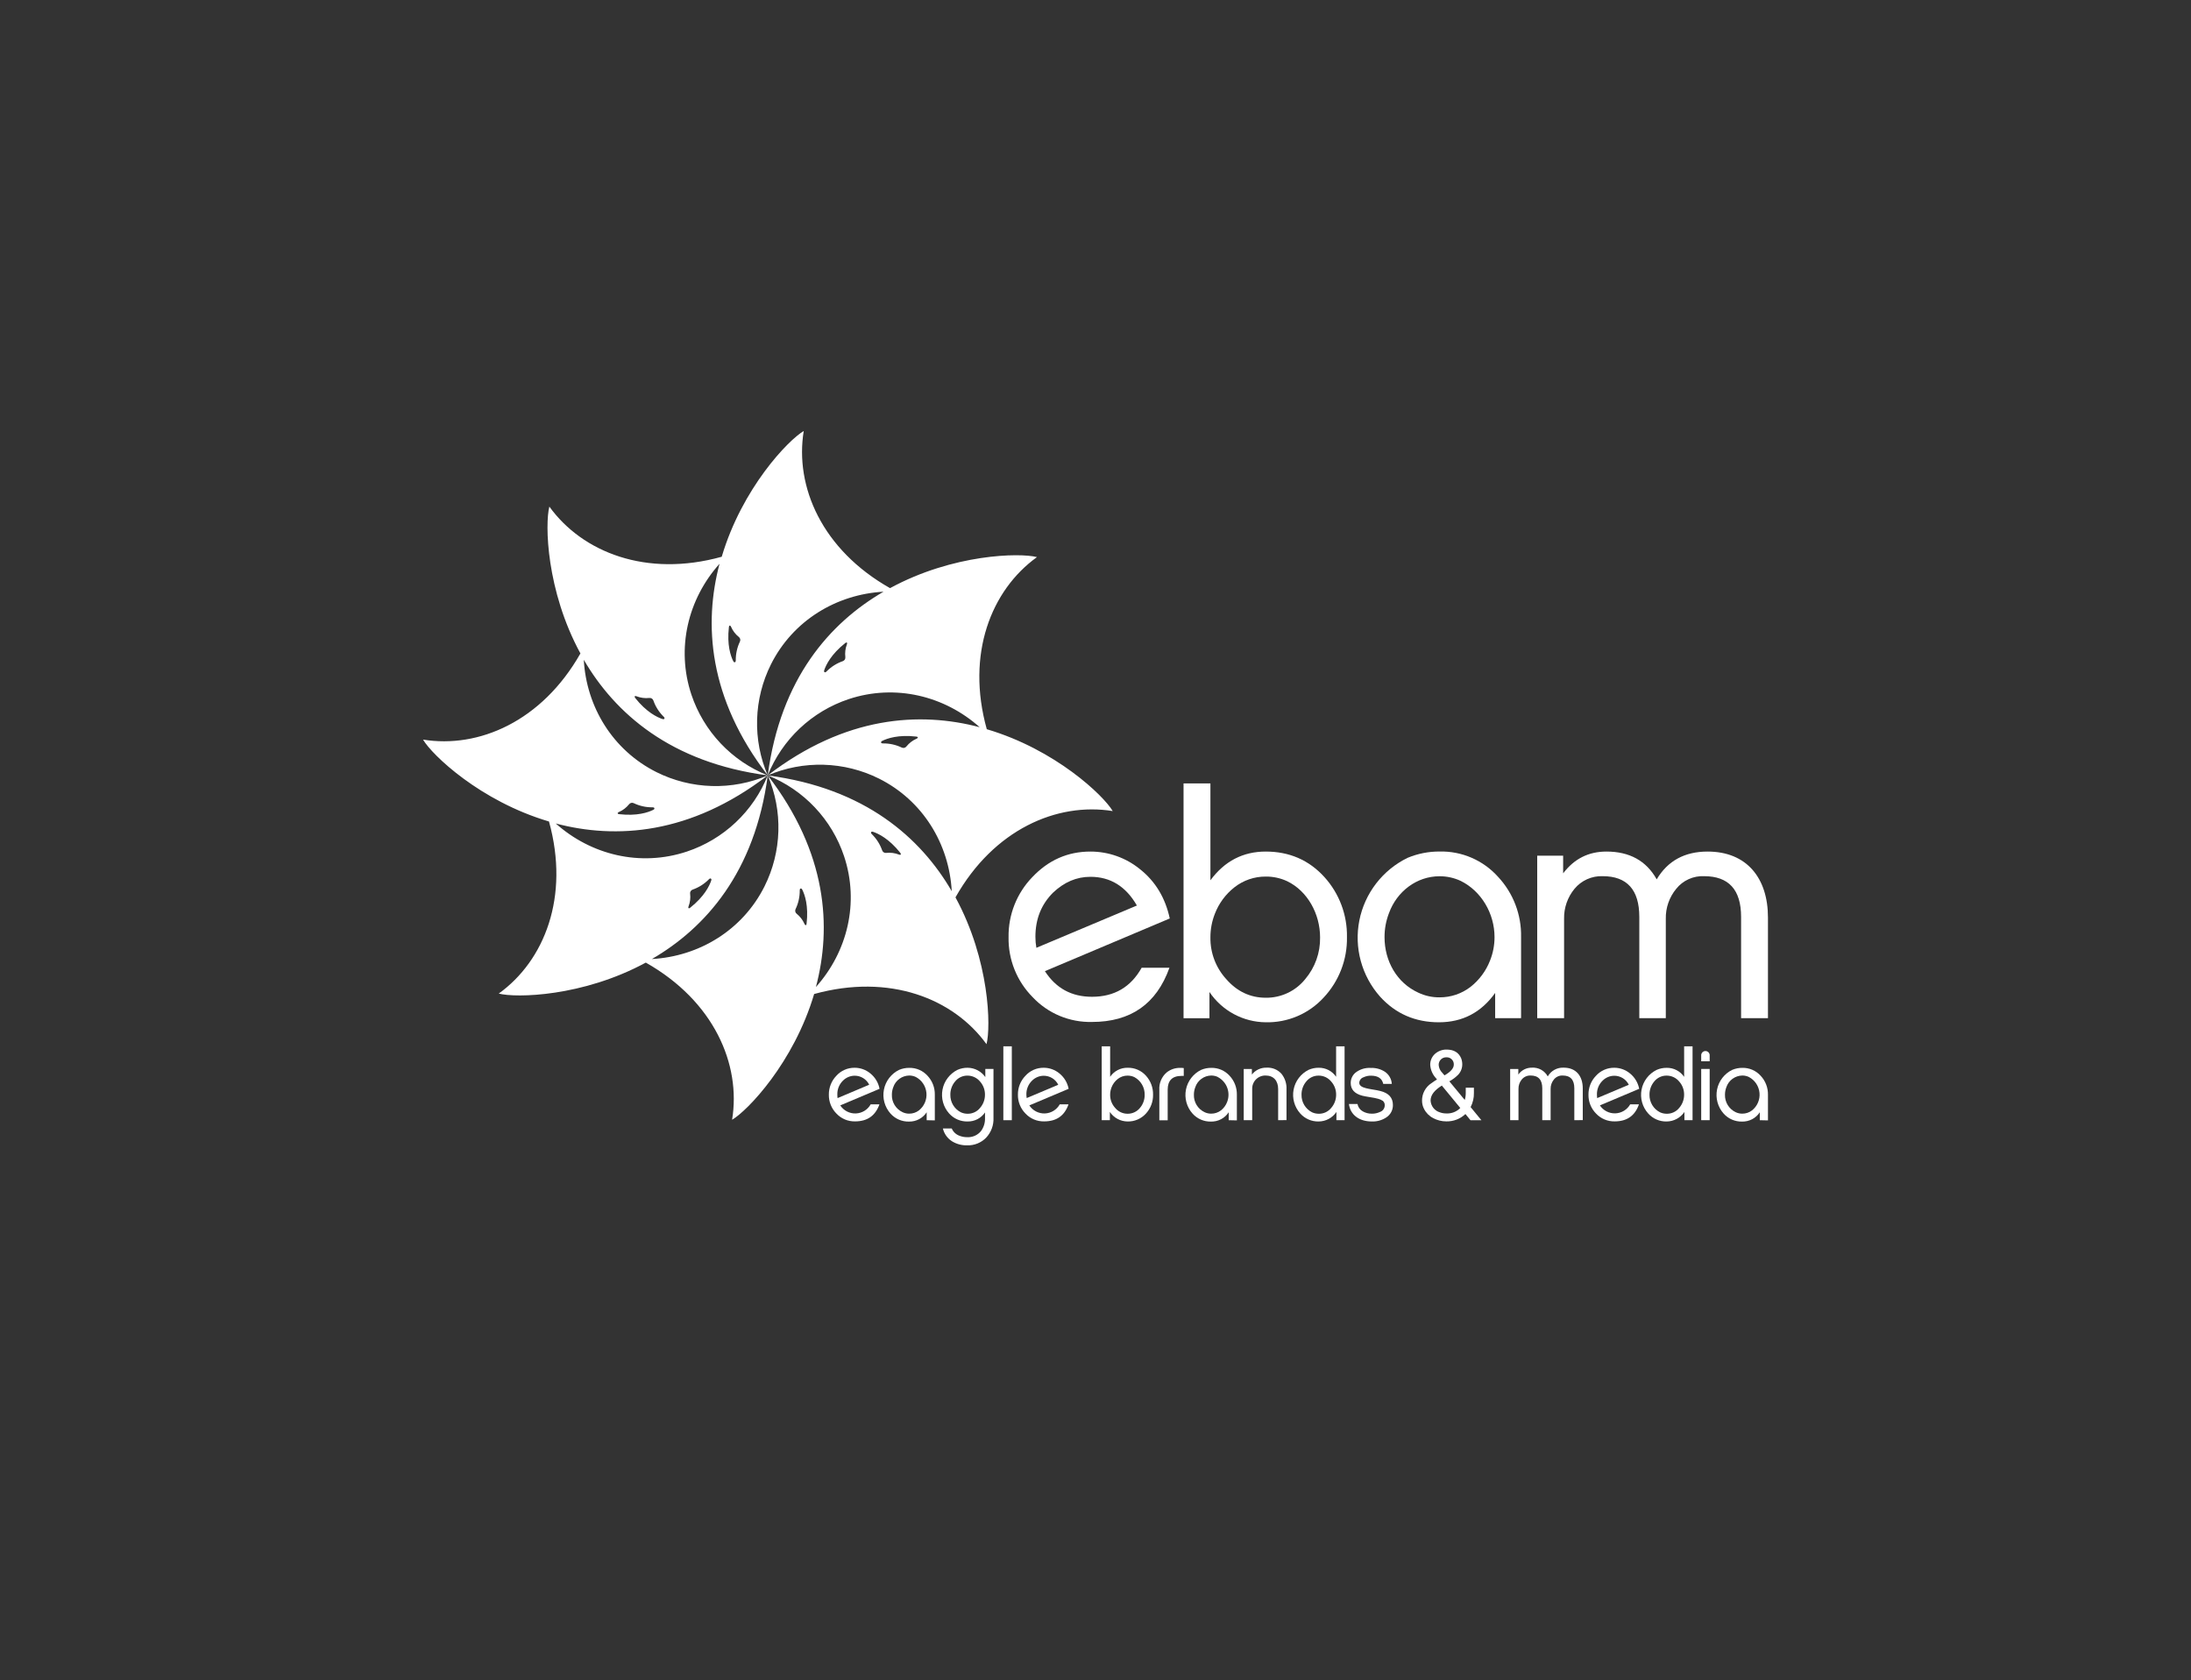 <svg width="549" height="421" viewBox="0 0 549 421" fill="none" xmlns="http://www.w3.org/2000/svg">
<rect x="0" y="0" width="549" height="421" fill="#333333" stroke="none"/>
<path d="M278.818 203.237C276.562 199.391 264.505 187.82 247.259 182.726C241.999 163.861 248.381 147.843 259.836 139.598C255.523 138.472 238.796 138.798 223.016 147.376C205.956 137.736 199.113 121.917 201.392 108C197.541 110.252 185.951 122.285 180.843 139.51C161.954 144.762 145.911 138.384 137.653 126.947C136.525 131.259 136.852 147.954 145.438 163.738C135.777 180.765 119.939 187.598 106 185.328C108.25 189.174 120.307 200.751 137.56 205.851C142.79 224.71 136.426 240.728 124.971 248.967C129.284 250.099 146.011 249.779 161.82 241.207C178.874 250.852 185.717 266.672 183.444 280.589C187.295 278.342 198.891 266.304 203.999 249.078C222.893 243.856 238.93 250.21 247.189 261.653C248.322 257.341 247.995 240.646 239.415 224.862C249.018 207.835 264.868 200.979 278.818 203.237ZM182.859 156.759C182.994 156.759 183.087 156.847 183.181 157.068C183.612 158.059 184.278 158.93 185.121 159.607C185.298 159.737 185.423 159.926 185.474 160.139C185.525 160.353 185.5 160.577 185.402 160.774C184.706 162.231 184.35 163.827 184.361 165.442C184.361 165.775 184.291 165.915 184.11 165.944C183.929 165.973 183.853 165.88 183.736 165.681C183.087 164.397 182.123 161.597 182.643 157.127C182.655 156.917 182.731 156.765 182.859 156.759ZM159.061 174.475C159.155 174.382 159.283 174.376 159.505 174.475C160.514 174.868 161.603 175.012 162.679 174.895C162.9 174.862 163.126 174.908 163.317 175.026C163.507 175.143 163.65 175.324 163.719 175.537C164.252 177.062 165.13 178.444 166.285 179.575C166.513 179.814 166.565 179.954 166.46 180.1C166.355 180.246 166.232 180.24 166.01 180.182C164.642 179.732 161.972 178.431 159.184 174.93C159.032 174.726 158.985 174.574 159.061 174.475ZM200.644 222.645C200.778 222.616 200.901 222.709 201.012 222.907C201.667 224.191 202.625 226.992 202.105 231.462C202.106 231.527 202.095 231.593 202.071 231.654C202.047 231.715 202.011 231.771 201.965 231.818C201.94 231.823 201.914 231.823 201.889 231.818C201.76 231.818 201.667 231.724 201.573 231.503C201.136 230.515 200.469 229.647 199.627 228.97C199.452 228.838 199.329 228.65 199.277 228.437C199.226 228.224 199.251 228 199.346 227.803C200.048 226.347 200.405 224.75 200.393 223.135C200.393 222.884 200.433 222.744 200.533 222.68C200.567 222.66 200.605 222.648 200.644 222.645ZM225.687 214.137C225.599 214.23 225.471 214.23 225.249 214.137C224.24 213.744 223.152 213.6 222.075 213.717C221.855 213.75 221.629 213.703 221.44 213.586C221.25 213.468 221.109 213.287 221.041 213.075C220.504 211.552 219.626 210.171 218.475 209.037C218.241 208.798 218.189 208.652 218.3 208.506C218.411 208.36 218.522 208.366 218.744 208.43C220.112 208.879 222.782 210.181 225.57 213.682C225.722 213.88 225.769 214.055 225.687 214.137ZM192.374 194.297C196.842 196.083 200.868 198.818 204.17 202.314C207.472 205.81 209.973 209.982 211.497 214.54C215.383 226.21 212.327 238.522 204.443 247.328C208.411 232.355 207.318 213.728 192.374 194.297C194.269 198.714 195.178 203.489 195.037 208.292C194.897 213.095 193.711 217.809 191.562 222.108C186.056 233.096 175.157 239.654 163.351 240.314C176.758 232.53 189.177 218.589 192.374 194.297C190.586 198.759 187.846 202.778 184.345 206.075C180.843 209.372 176.665 211.868 172.1 213.39C160.411 217.27 148.08 214.219 139.26 206.347C154.257 210.309 172.906 209.218 192.374 194.297C187.95 196.19 183.166 197.098 178.355 196.959C173.544 196.82 168.821 195.637 164.514 193.492C153.515 187.989 146.94 177.112 146.279 165.325C154.076 178.711 168.038 191.111 192.374 194.297C187.906 192.512 183.88 189.778 180.577 186.283C177.273 182.788 174.772 178.618 173.245 174.061C169.359 162.39 172.41 150.072 180.294 141.267C176.331 156.24 177.418 174.86 192.374 194.297C190.479 189.88 189.569 185.104 189.707 180.301C189.845 175.498 191.029 170.782 193.175 166.481C198.68 155.493 209.574 148.928 221.386 148.269C207.979 156.053 195.559 169.999 192.374 194.297C194.161 189.835 196.899 185.816 200.398 182.516C203.897 179.217 208.073 176.718 212.637 175.193C224.325 171.312 236.663 174.358 245.482 182.224C230.491 178.268 211.836 179.365 192.374 194.297C196.797 192.403 201.581 191.493 206.392 191.63C211.203 191.767 215.926 192.948 220.234 195.091C231.257 200.599 237.838 211.499 238.48 223.31C230.696 209.918 216.733 197.495 192.38 194.303L192.374 194.297ZM172.924 223.952C172.89 223.731 172.936 223.504 173.053 223.314C173.171 223.124 173.353 222.981 173.567 222.913C175.092 222.377 176.475 221.501 177.611 220.351C177.851 220.118 177.997 220.066 178.143 220.176C178.289 220.287 178.283 220.398 178.219 220.62C177.769 221.991 176.466 224.652 172.959 227.441C172.79 227.593 172.614 227.634 172.532 227.558C172.451 227.482 172.439 227.336 172.532 227.115C172.918 226.11 173.054 225.027 172.93 223.958L172.924 223.952ZM154.771 203.791C154.771 203.663 154.859 203.569 155.081 203.476C156.072 203.043 156.944 202.378 157.623 201.539C157.754 201.362 157.943 201.237 158.156 201.185C158.37 201.133 158.595 201.157 158.792 201.253C160.25 201.953 161.85 202.31 163.468 202.297C163.801 202.297 163.941 202.367 163.97 202.548C164 202.729 163.906 202.805 163.707 202.922C162.422 203.569 159.616 204.532 155.14 204.013C154.935 204.001 154.777 203.914 154.777 203.797L154.771 203.791ZM211.812 164.637C211.846 164.858 211.799 165.083 211.682 165.274C211.564 165.464 211.382 165.606 211.17 165.675C209.644 166.21 208.26 167.087 207.125 168.237C206.886 168.47 206.745 168.523 206.593 168.412C206.441 168.301 206.459 168.185 206.517 167.969C206.968 166.597 208.271 163.936 211.777 161.147C211.953 160.996 212.122 160.949 212.204 161.031C212.286 161.112 212.298 161.246 212.204 161.474C211.819 162.487 211.687 163.579 211.818 164.654L211.812 164.637ZM229.971 184.786C229.971 184.92 229.883 185.007 229.661 185.101C228.671 185.535 227.801 186.202 227.125 187.044C226.993 187.219 226.804 187.344 226.591 187.395C226.377 187.446 226.153 187.421 225.956 187.324C224.498 186.625 222.898 186.269 221.28 186.285C220.941 186.285 220.807 186.215 220.778 186.035C220.749 185.854 220.842 185.778 221.041 185.661C222.327 185.013 225.132 184.051 229.609 184.57C229.825 184.587 229.977 184.681 229.977 184.792L229.971 184.786Z" fill="white"/>
<path d="M214.255 280.997C213.381 281.016 212.513 280.85 211.708 280.512C210.902 280.173 210.177 279.668 209.58 279.031C208.965 278.408 208.481 277.669 208.156 276.858C207.831 276.046 207.671 275.178 207.686 274.304C207.662 272.544 208.334 270.846 209.556 269.577C210.132 268.934 210.838 268.421 211.628 268.072C212.419 267.724 213.275 267.549 214.138 267.558C215.566 267.557 216.95 268.05 218.054 268.953C219.271 269.927 220.1 271.303 220.392 272.834L210.544 276.988C210.963 277.631 211.541 278.155 212.223 278.508C212.904 278.862 213.666 279.034 214.434 279.007C215.201 278.98 215.949 278.755 216.604 278.354C217.259 277.953 217.799 277.39 218.171 276.72H220.363C219.34 279.608 217.294 280.997 214.255 280.997ZM209.866 275.162L217.797 271.812C217.463 271.128 216.942 270.551 216.293 270.151C215.645 269.75 214.895 269.541 214.133 269.548C213.032 269.564 211.982 270.013 211.21 270.797C210.747 271.252 210.383 271.798 210.142 272.401C209.902 273.003 209.79 273.65 209.814 274.298C209.808 274.583 209.826 274.868 209.866 275.15V275.162Z" fill="white"/>
<path d="M232.198 280.699V278.71C231.718 279.443 231.059 280.042 230.283 280.451C229.507 280.859 228.639 281.063 227.762 281.044C226.889 281.066 226.022 280.897 225.221 280.549C224.421 280.201 223.706 279.683 223.127 279.031C222.408 278.223 221.886 277.26 221.601 276.217C221.317 275.174 221.278 274.08 221.488 273.019C221.698 271.959 222.151 270.962 222.812 270.106C223.472 269.249 224.322 268.557 225.295 268.084C226.091 267.75 226.946 267.579 227.809 267.582C228.676 267.561 229.537 267.728 230.333 268.071C231.129 268.415 231.841 268.927 232.42 269.572C233.623 270.86 234.276 272.566 234.237 274.327V280.746L232.198 280.699ZM229.486 269.875C228.964 269.628 228.392 269.5 227.814 269.502C226.93 269.52 226.073 269.81 225.36 270.332C224.647 270.854 224.112 271.583 223.829 272.419C223.596 273.023 223.477 273.663 223.478 274.31C223.447 275.22 223.683 276.119 224.158 276.897C224.633 277.674 225.325 278.296 226.149 278.686C226.668 278.937 227.238 279.064 227.814 279.06C228.697 279.066 229.557 278.779 230.257 278.243C230.911 277.724 231.424 277.051 231.752 276.284C232.08 275.517 232.211 274.681 232.135 273.851C232.058 273.021 231.776 272.223 231.314 271.529C230.851 270.835 230.223 270.266 229.486 269.875Z" fill="white"/>
<path d="M247.101 285.076C246.482 285.713 245.737 286.213 244.912 286.544C244.087 286.874 243.202 287.028 242.314 286.996C240.967 287.029 239.64 286.666 238.498 285.951C237.371 285.215 236.57 284.074 236.26 282.765H238.475C238.65 283.18 238.909 283.555 239.234 283.867C239.56 284.179 239.946 284.421 240.368 284.58C240.987 284.828 241.648 284.955 242.314 284.953C242.979 284.992 243.644 284.872 244.253 284.605C244.863 284.337 245.4 283.928 245.821 283.413C246.518 282.452 246.868 281.284 246.815 280.098V278.756C246.334 279.466 245.684 280.045 244.922 280.44C244.161 280.836 243.313 281.035 242.455 281.02C241.582 281.042 240.715 280.873 239.914 280.526C239.114 280.178 238.399 279.66 237.82 279.007C237.103 278.205 236.58 277.248 236.293 276.211C236.006 275.175 235.962 274.086 236.164 273.03C236.366 271.973 236.81 270.977 237.46 270.12C238.11 269.262 238.949 268.565 239.912 268.084C240.712 267.728 241.579 267.549 242.455 267.559C243.327 267.565 244.185 267.781 244.957 268.187C245.729 268.593 246.392 269.178 246.891 269.893V267.856H248.936V280.069C248.981 280.984 248.842 281.898 248.527 282.758C248.212 283.618 247.727 284.406 247.101 285.076ZM245.581 271.019C245.2 270.554 244.72 270.179 244.176 269.921C243.633 269.663 243.039 269.528 242.437 269.525C241.834 269.515 241.237 269.645 240.692 269.904C240.148 270.164 239.671 270.545 239.299 271.019C238.525 271.946 238.11 273.12 238.13 274.327C238.112 275.229 238.348 276.118 238.81 276.893C239.273 277.668 239.945 278.297 240.748 278.71C241.279 278.957 241.857 279.084 242.443 279.083C243.038 279.095 243.629 278.971 244.168 278.72C244.708 278.469 245.184 278.098 245.558 277.636C246.365 276.723 246.808 275.545 246.803 274.327C246.823 273.111 246.387 271.931 245.581 271.019Z" fill="white"/>
<path d="M251.408 280.699V262.184H253.53V280.699H251.408Z" fill="white"/>
<path d="M261.63 280.997C260.756 281.016 259.888 280.851 259.082 280.512C258.276 280.173 257.551 279.668 256.955 279.031C256.339 278.409 255.854 277.67 255.529 276.859C255.204 276.047 255.045 275.178 255.061 274.304C255.034 272.544 255.706 270.844 256.931 269.577C257.506 268.934 258.213 268.421 259.003 268.072C259.793 267.724 260.649 267.549 261.513 267.558C262.941 267.556 264.325 268.049 265.429 268.953C266.646 269.927 267.475 271.303 267.767 272.834L257.919 276.988C258.338 277.631 258.916 278.155 259.598 278.508C260.279 278.862 261.041 279.034 261.808 279.007C262.576 278.98 263.323 278.755 263.978 278.354C264.633 277.953 265.173 277.39 265.546 276.72H267.737C266.738 279.608 264.693 280.997 261.63 280.997ZM257.241 275.162L265.166 271.824C264.832 271.139 264.311 270.563 263.662 270.162C263.013 269.762 262.264 269.553 261.501 269.56C260.401 269.576 259.351 270.024 258.579 270.809C258.116 271.263 257.752 271.809 257.511 272.412C257.271 273.015 257.159 273.661 257.182 274.31C257.187 274.592 257.214 274.873 257.264 275.15L257.241 275.162Z" fill="white"/>
<path d="M287.094 279.083C286.515 279.71 285.81 280.207 285.024 280.541C284.238 280.876 283.389 281.039 282.535 281.02C281.658 281.011 280.795 280.79 280.022 280.374C279.249 279.958 278.59 279.361 278.099 278.634V280.699H276.054V262.184H278.17V269.822C278.652 269.113 279.303 268.534 280.066 268.139C280.828 267.744 281.677 267.544 282.535 267.558C283.409 267.536 284.276 267.705 285.077 268.054C285.878 268.403 286.592 268.923 287.17 269.577C288.332 270.875 288.958 272.564 288.923 274.304C288.96 276.074 288.304 277.788 287.094 279.083ZM284.23 269.898C283.7 269.651 283.121 269.523 282.535 269.525C281.641 269.52 280.771 269.818 280.069 270.371C279.376 270.917 278.841 271.638 278.52 272.46C278.288 273.055 278.169 273.688 278.17 274.327C278.153 275.541 278.6 276.716 279.42 277.612C279.797 278.073 280.273 278.444 280.812 278.699C281.35 278.953 281.939 279.084 282.535 279.083C283.132 279.089 283.723 278.96 284.262 278.705C284.802 278.45 285.276 278.077 285.65 277.612C286.425 276.694 286.84 275.527 286.819 274.327C286.839 273.422 286.607 272.53 286.15 271.748C285.693 270.967 285.029 270.326 284.23 269.898Z" fill="white"/>
<path d="M292.301 268.755C293.28 267.964 294.509 267.55 295.767 267.588C296.042 267.588 296.352 267.588 296.615 267.634V269.601C296.42 269.591 296.225 269.591 296.03 269.601C293.733 269.601 292.588 270.768 292.588 273.055V280.723H290.496V273.085C290.445 272.273 290.582 271.461 290.895 270.71C291.208 269.96 291.689 269.291 292.301 268.755Z" fill="white"/>
<path d="M307.877 280.699V278.71C307.397 279.443 306.738 280.043 305.962 280.451C305.186 280.86 304.318 281.064 303.441 281.044C302.568 281.066 301.701 280.897 300.9 280.549C300.1 280.201 299.385 279.683 298.806 279.031C298.087 278.223 297.565 277.26 297.28 276.217C296.996 275.174 296.957 274.08 297.167 273.019C297.377 271.959 297.83 270.962 298.491 270.106C299.151 269.249 300.001 268.557 300.974 268.084C301.772 267.749 302.628 267.578 303.493 267.582C304.36 267.561 305.222 267.728 306.018 268.071C306.814 268.415 307.526 268.927 308.105 269.572C309.308 270.86 309.96 272.566 309.922 274.327V280.746L307.877 280.699ZM305.165 269.875C304.643 269.628 304.071 269.5 303.493 269.502C302.609 269.519 301.751 269.809 301.038 270.331C300.325 270.853 299.79 271.582 299.507 272.419C299.273 273.022 299.154 273.663 299.157 274.31C299.125 275.219 299.361 276.118 299.835 276.896C300.308 277.673 300.999 278.296 301.822 278.686C302.343 278.937 302.915 279.065 303.493 279.06C304.376 279.064 305.235 278.777 305.936 278.243C306.629 277.695 307.162 276.972 307.479 276.148C307.93 274.999 307.941 273.725 307.51 272.568C307.079 271.412 306.235 270.455 305.141 269.881L305.165 269.875Z" fill="white"/>
<path d="M320.267 280.699V272.909C320.267 270.844 319.145 269.502 317.122 269.502C316.678 269.491 316.236 269.571 315.823 269.736C315.41 269.902 315.035 270.149 314.721 270.463C314.407 270.778 314.16 271.152 313.995 271.565C313.83 271.977 313.751 272.419 313.762 272.863V280.699H311.64V267.862H313.686V269.257C314.128 268.696 314.697 268.248 315.346 267.949C315.995 267.65 316.706 267.508 317.42 267.535C318.106 267.501 318.79 267.619 319.424 267.881C320.058 268.144 320.625 268.544 321.085 269.052C321.975 270.156 322.428 271.547 322.359 272.962V280.676L320.267 280.699Z" fill="white"/>
<path d="M334.866 280.699V278.634C334.376 279.361 333.716 279.958 332.943 280.374C332.17 280.79 331.308 281.011 330.43 281.02C329.557 281.042 328.69 280.873 327.89 280.526C327.089 280.178 326.374 279.66 325.795 279.007C325.078 278.205 324.556 277.248 324.268 276.211C323.981 275.175 323.937 274.086 324.139 273.029C324.342 271.973 324.785 270.977 325.435 270.119C326.085 269.262 326.924 268.565 327.888 268.083C328.687 267.727 329.555 267.548 330.43 267.558C331.288 267.544 332.136 267.743 332.898 268.138C333.659 268.534 334.309 269.112 334.79 269.822V262.184H336.911V280.699H334.866ZM333.568 271.019C333.19 270.552 332.711 270.176 332.168 269.917C331.625 269.659 331.032 269.525 330.43 269.525C329.827 269.515 329.23 269.645 328.685 269.904C328.141 270.163 327.664 270.545 327.292 271.019C326.518 271.946 326.103 273.12 326.123 274.327C326.105 275.229 326.34 276.118 326.803 276.893C327.266 277.667 327.938 278.297 328.741 278.709C329.272 278.957 329.85 279.084 330.436 279.083C331.031 279.095 331.621 278.971 332.161 278.72C332.701 278.469 333.177 278.098 333.551 277.636C334.358 276.723 334.801 275.545 334.796 274.327C334.816 273.11 334.378 271.929 333.568 271.019Z" fill="white"/>
<path d="M347.326 280.028C346.261 280.721 345.008 281.068 343.738 281.02C340.547 281.02 338.332 279.328 338.004 276.644H340.149C340.218 277.029 340.373 277.394 340.601 277.712C340.83 278.03 341.127 278.293 341.47 278.482C342.16 278.875 342.943 279.077 343.738 279.065C344.453 279.08 345.161 278.928 345.807 278.622C346.148 278.502 346.443 278.279 346.652 277.984C346.862 277.69 346.975 277.338 346.976 276.976C346.988 276.766 346.952 276.555 346.87 276.361C346.788 276.167 346.662 275.994 346.502 275.856C346.145 275.618 345.749 275.443 345.333 275.337C344.685 275.165 344.028 275.032 343.364 274.94C342.417 274.788 341.745 274.666 341.371 274.566C339.425 274.065 338.449 272.997 338.449 271.38C338.444 270.881 338.551 270.387 338.762 269.935C338.974 269.483 339.284 269.083 339.67 268.766C340.758 267.927 342.115 267.512 343.486 267.599C344.724 267.55 345.948 267.88 346.993 268.545C347.502 268.886 347.925 269.34 348.23 269.871C348.534 270.402 348.711 270.997 348.746 271.608H346.601C346.303 270.237 345.281 269.542 343.516 269.542C342.877 269.529 342.245 269.665 341.669 269.939C341.367 270.032 341.102 270.216 340.909 270.466C340.716 270.715 340.606 271.019 340.593 271.334C340.593 271.958 341.143 272.402 342.265 272.676C342.662 272.775 343.264 272.903 344.059 273.026C344.663 273.112 345.262 273.229 345.853 273.376C347.975 273.895 349.021 275.068 349.021 276.877C349.037 277.504 348.889 278.124 348.592 278.677C348.294 279.229 347.858 279.695 347.326 280.028Z" fill="white"/>
<path d="M368.459 280.7L367.191 279.153C365.909 280.37 364.197 281.033 362.428 280.997C361.291 281.001 360.169 280.729 359.161 280.204C358.152 279.694 357.333 278.877 356.823 277.87C356.486 277.223 356.314 276.504 356.321 275.775C356.317 274.916 356.527 274.07 356.933 273.313C357.34 272.556 357.928 271.912 358.647 271.439C359.091 271.112 359.564 270.791 360.067 270.494L359.763 270.12C358.952 269.225 358.463 268.086 358.372 266.882C358.354 266.361 358.449 265.843 358.651 265.362C358.852 264.882 359.156 264.451 359.541 264.098C360.342 263.378 361.385 262.986 362.463 263.001C364.286 263.001 365.508 263.725 366.127 265.19C366.31 265.675 366.403 266.189 366.402 266.707C366.404 267.658 366.047 268.574 365.403 269.274C364.743 269.943 363.989 270.511 363.164 270.961L367.027 275.629C367.197 275.061 367.279 274.471 367.273 273.878V272.559H369.318V273.878C369.342 275.107 369.059 276.322 368.494 277.414L371.189 280.7H368.459ZM358.465 275.769C358.497 276.445 358.739 277.094 359.158 277.625C359.578 278.157 360.153 278.544 360.803 278.733C361.315 278.917 361.855 279.01 362.399 279.007C363.047 279.04 363.695 278.935 364.3 278.699C364.904 278.462 365.452 278.1 365.905 277.636L361.282 272.023C359.412 273.19 358.465 274.403 358.465 275.769ZM361.358 268.767L361.943 269.467C363.515 268.568 364.281 267.675 364.281 266.753C364.29 266.508 364.248 266.263 364.157 266.035C364.065 265.807 363.927 265.601 363.751 265.43C363.574 265.259 363.364 265.127 363.133 265.042C362.902 264.957 362.656 264.922 362.41 264.939C362.154 264.93 361.899 264.975 361.662 265.07C361.424 265.164 361.208 265.307 361.028 265.489C360.848 265.671 360.708 265.888 360.616 266.127C360.524 266.365 360.482 266.621 360.493 266.876C360.546 267.593 360.853 268.267 361.358 268.778V268.767Z" fill="white"/>
<path d="M394.479 280.699V272.711C394.479 270.569 393.503 269.501 391.556 269.501C391.137 269.483 390.72 269.564 390.338 269.737C389.956 269.91 389.62 270.172 389.359 270.499C388.813 271.165 388.523 272.003 388.541 272.863V280.699H386.448V272.711C386.448 270.569 385.472 269.501 383.526 269.501C383.104 269.485 382.684 269.567 382.298 269.74C381.913 269.913 381.573 270.173 381.305 270.499C380.759 271.165 380.469 272.003 380.487 272.863V280.699H378.401V267.862H380.446V269.256C380.832 268.714 381.344 268.273 381.939 267.973C382.534 267.673 383.193 267.523 383.859 267.535C384.661 267.484 385.46 267.663 386.163 268.052C386.865 268.441 387.441 269.023 387.822 269.729C388.221 269.027 388.808 268.449 389.517 268.062C390.226 267.674 391.029 267.492 391.837 267.535C394.923 267.535 396.594 269.63 396.594 272.74V280.676L394.479 280.699Z" fill="white"/>
<path d="M404.595 280.997C403.721 281.016 402.853 280.851 402.047 280.512C401.241 280.173 400.517 279.668 399.92 279.031C399.304 278.409 398.819 277.67 398.494 276.859C398.169 276.047 398.01 275.178 398.026 274.304C397.999 272.544 398.671 270.844 399.896 269.577C400.471 268.934 401.178 268.421 401.968 268.072C402.758 267.724 403.614 267.549 404.478 267.558C405.906 267.557 407.29 268.05 408.394 268.953C409.611 269.927 410.44 271.303 410.732 272.834L400.884 276.988C401.304 277.624 401.882 278.142 402.56 278.491C403.238 278.84 403.995 279.009 404.758 278.982C405.521 278.956 406.264 278.733 406.916 278.337C407.568 277.941 408.107 277.384 408.482 276.72H410.673C409.68 279.608 407.634 280.997 404.595 280.997ZM400.206 275.162L408.131 271.824C407.797 271.139 407.276 270.563 406.627 270.162C405.978 269.762 405.229 269.553 404.467 269.56C403.366 269.576 402.316 270.024 401.544 270.809C401.081 271.263 400.717 271.809 400.476 272.412C400.236 273.015 400.124 273.661 400.148 274.31C400.144 274.591 400.164 274.872 400.206 275.15V275.162Z" fill="white"/>
<path d="M422.064 280.699V278.634C421.573 279.36 420.913 279.957 420.14 280.372C419.368 280.788 418.506 281.01 417.628 281.02C416.758 281.043 415.893 280.877 415.093 280.532C414.294 280.188 413.579 279.673 412.999 279.025C412.276 278.225 411.749 277.268 411.458 276.23C411.168 275.193 411.122 274.102 411.325 273.043C411.527 271.985 411.973 270.988 412.627 270.13C413.28 269.273 414.124 268.578 415.092 268.101C415.891 267.745 416.758 267.566 417.634 267.576C418.492 267.562 419.34 267.762 420.101 268.157C420.862 268.552 421.513 269.131 421.994 269.84V262.184H424.104V280.699H422.064ZM420.767 271.019C420.387 270.553 419.909 270.177 419.366 269.918C418.823 269.66 418.229 269.526 417.628 269.525C417.024 269.514 416.426 269.644 415.88 269.903C415.335 270.162 414.857 270.544 414.484 271.019C413.71 271.946 413.295 273.12 413.315 274.327C413.297 275.229 413.533 276.118 413.996 276.893C414.458 277.667 415.13 278.297 415.933 278.709C416.463 278.958 417.042 279.085 417.628 279.083C418.223 279.095 418.814 278.971 419.354 278.72C419.894 278.469 420.369 278.098 420.743 277.636C421.548 276.721 421.991 275.545 421.988 274.327C422.01 273.111 421.574 271.93 420.767 271.019Z" fill="white"/>
<path d="M426.272 264.349C426.292 264.082 426.412 263.832 426.609 263.649C426.806 263.467 427.064 263.366 427.333 263.366C427.601 263.366 427.86 263.467 428.056 263.649C428.253 263.832 428.374 264.082 428.393 264.349V265.942H426.272V264.349ZM426.272 280.688V267.85H428.393V280.688H426.272Z" fill="white"/>
<path d="M440.953 280.699V278.71C440.473 279.443 439.814 280.042 439.038 280.45C438.262 280.858 437.394 281.063 436.517 281.044C435.644 281.066 434.777 280.897 433.977 280.549C433.176 280.201 432.462 279.683 431.883 279.031C431.163 278.223 430.641 277.261 430.356 276.218C430.071 275.175 430.032 274.081 430.241 273.021C430.451 271.961 430.903 270.963 431.563 270.107C432.223 269.25 433.072 268.558 434.045 268.084C434.843 267.75 435.699 267.579 436.564 267.582C437.431 267.561 438.292 267.728 439.088 268.071C439.884 268.415 440.596 268.927 441.175 269.572C442.38 270.859 443.035 272.565 442.999 274.327V280.746L440.953 280.699ZM438.235 269.875C437.713 269.628 437.142 269.5 436.564 269.502C435.68 269.52 434.823 269.81 434.109 270.332C433.396 270.854 432.862 271.583 432.578 272.419C432.346 273.023 432.227 273.663 432.227 274.31C432.201 275.218 432.438 276.115 432.911 276.892C433.384 277.669 434.072 278.292 434.893 278.686C435.414 278.936 435.986 279.064 436.564 279.06C437.446 279.065 438.306 278.778 439.007 278.243C439.659 277.724 440.172 277.051 440.498 276.285C440.825 275.519 440.957 274.683 440.88 273.854C440.804 273.025 440.522 272.228 440.06 271.534C439.599 270.841 438.972 270.272 438.235 269.881V269.875Z" fill="white"/>
<path d="M273.623 256.081C270.842 256.148 268.078 255.627 265.513 254.553C262.947 253.479 260.638 251.876 258.737 249.849C256.779 247.872 255.238 245.525 254.204 242.944C253.17 240.363 252.665 237.602 252.717 234.823C252.635 229.23 254.769 223.832 258.655 219.803C262.694 215.532 267.527 213.384 273.225 213.384C277.759 213.379 282.155 214.944 285.662 217.813C289.543 220.894 291.997 225.008 293.108 230.149L261.823 243.354C264.593 247.625 268.474 249.773 273.623 249.773C279.245 249.773 283.365 247.322 286.06 242.502H293.026C289.777 251.599 283.283 256.081 273.623 256.081ZM259.684 237.501L284.873 226.905C282.097 222.085 278.216 219.71 273.225 219.71C269.719 219.71 266.656 221.052 263.874 223.666C260.952 226.584 259.444 230.225 259.444 234.753C259.443 235.674 259.524 236.594 259.684 237.501Z" fill="white"/>
<path d="M331.646 249.995C329.809 251.993 327.565 253.578 325.066 254.641C322.566 255.705 319.868 256.224 317.152 256.162C314.362 256.136 311.62 255.431 309.164 254.109C306.708 252.788 304.611 250.889 303.055 248.577V255.141H296.562V196.305H303.295V220.579C306.86 215.759 311.477 213.384 317.152 213.384C323.093 213.384 328.005 215.524 331.885 219.803C335.597 223.918 337.607 229.286 337.507 234.823C337.609 240.45 335.505 245.893 331.646 249.995ZM322.54 220.818C320.854 220.031 319.013 219.632 317.152 219.651C314.31 219.635 311.547 220.581 309.314 222.336C307.107 224.068 305.411 226.365 304.405 228.982C303.664 230.871 303.288 232.882 303.295 234.911C303.24 238.765 304.657 242.495 307.257 245.344C309.945 248.431 313.271 250.012 317.152 250.012C319.049 250.036 320.926 249.628 322.642 248.82C324.357 248.011 325.865 246.822 327.052 245.344C329.517 242.431 330.839 238.724 330.775 234.911C330.775 228.964 327.607 223.269 322.54 220.818Z" fill="white"/>
<path d="M374.643 255.135V248.81C371.136 253.711 366.461 256.162 360.546 256.162C354.632 256.162 349.693 254.027 345.812 249.744C343.529 247.175 341.872 244.115 340.97 240.801C340.068 237.488 339.946 234.011 340.613 230.642C341.28 227.273 342.719 224.104 344.816 221.383C346.913 218.661 349.613 216.461 352.703 214.954C355.238 213.9 357.958 213.362 360.704 213.373C363.459 213.307 366.195 213.839 368.725 214.931C371.254 216.023 373.516 217.649 375.356 219.698C379.179 223.788 381.252 229.206 381.136 234.799V255.124L374.643 255.135ZM366.011 220.737C364.35 219.961 362.537 219.563 360.704 219.57C355 219.57 350.015 223.362 348.033 228.818C347.294 230.736 346.917 232.774 346.923 234.829C346.923 240.839 350.014 246.295 355.397 248.746C357.054 249.533 358.869 249.932 360.704 249.913C363.511 249.93 366.243 249.01 368.465 247.299C370.67 245.567 372.366 243.272 373.374 240.658C374.112 238.801 374.489 236.821 374.485 234.823C374.485 228.883 371.159 223.269 366.011 220.737Z" fill="white"/>
<path d="M436.266 255.135V229.752C436.266 222.956 433.176 219.556 426.997 219.552C425.665 219.493 424.339 219.749 423.125 220.298C421.912 220.848 420.845 221.676 420.013 222.715C418.27 224.826 417.344 227.49 417.4 230.225V255.135H410.761V229.752C410.761 222.954 407.675 219.552 401.58 219.552C400.239 219.503 398.906 219.763 397.683 220.311C396.459 220.86 395.379 221.682 394.525 222.715C392.783 224.826 391.856 227.49 391.913 230.225V255.135H385.18V214.411H391.679V218.84C394.449 215.205 398.009 213.384 402.526 213.384C408.306 213.384 412.503 215.678 415.121 220.346C417.891 215.678 422.169 213.384 427.868 213.384C437.692 213.384 442.999 220.025 442.999 229.91V255.135H436.266Z" fill="white"/>
</svg>
